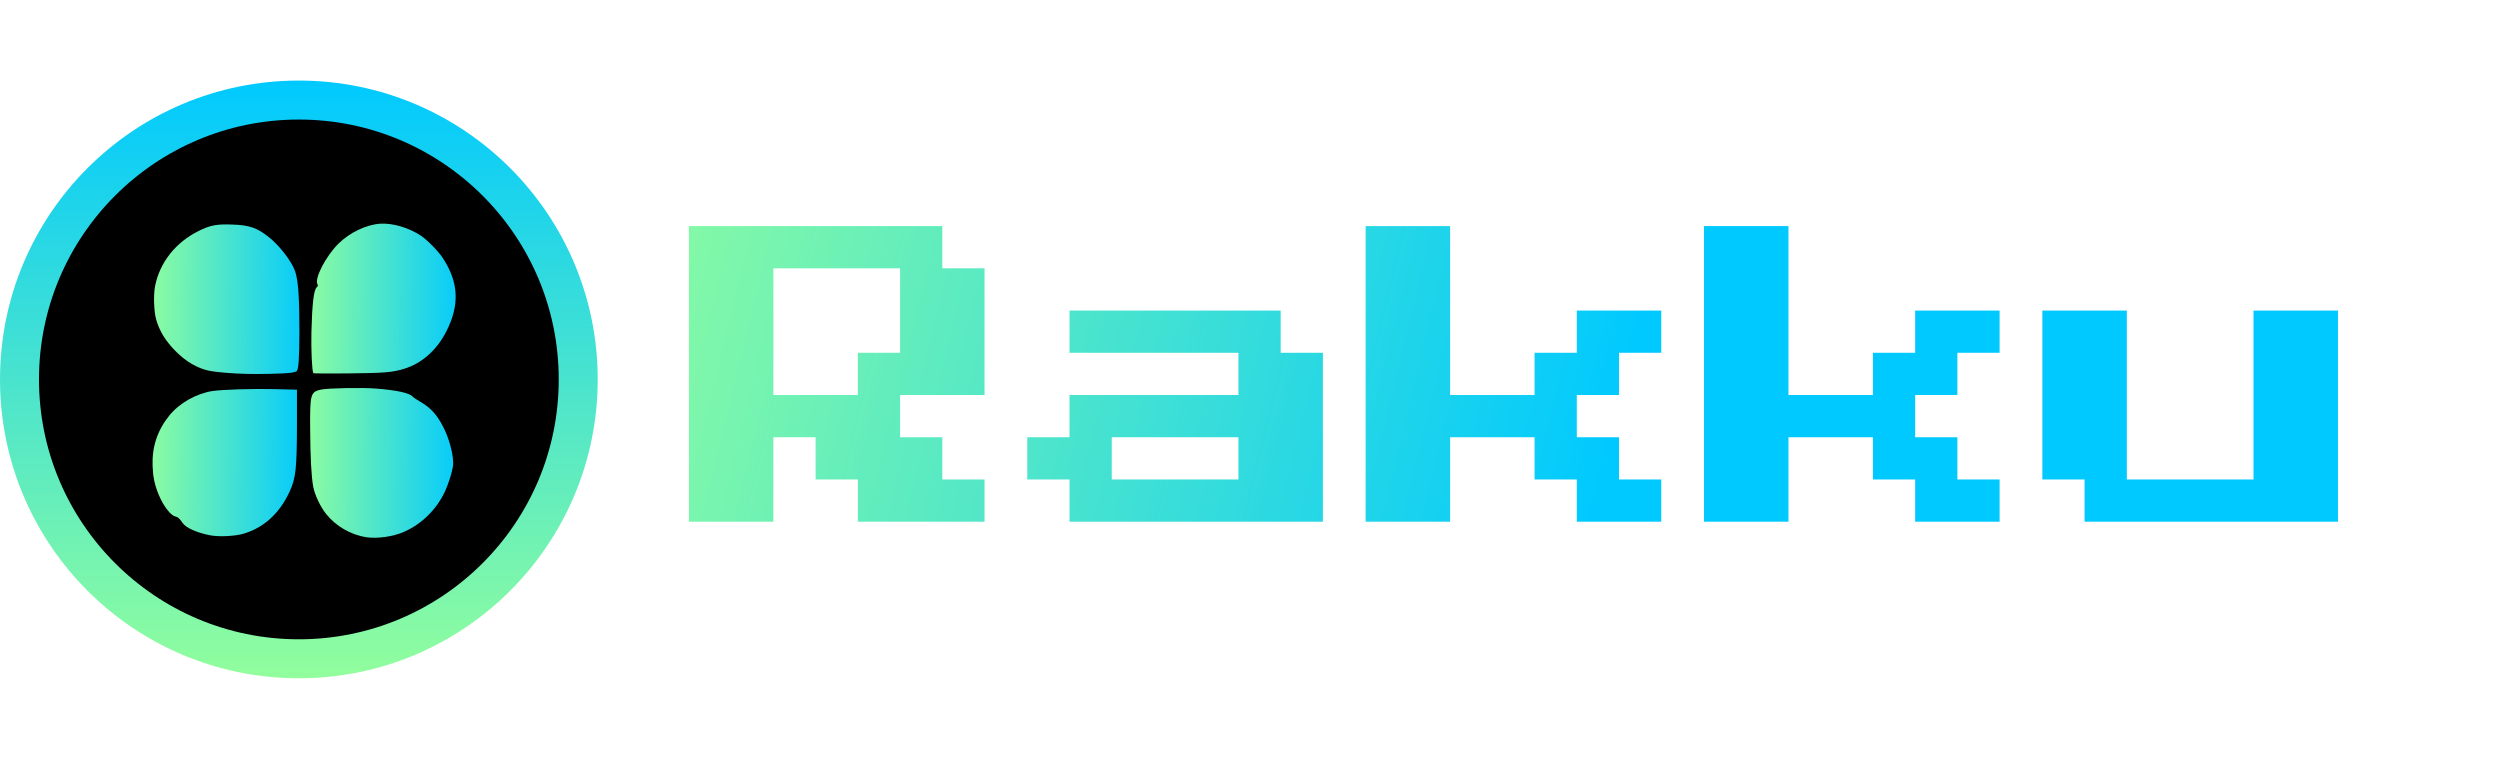 <svg width="962" height="295" viewBox="0 0 962 295" fill="none" xmlns="http://www.w3.org/2000/svg">
<circle cx="115" cy="115" r="107.5" transform="matrix(1 0 0 -1 0 261)" fill="black" stroke="url(#paint0_linear_14_2)" stroke-width="15"/>
<path d="M140.874 206.718C134.945 205.775 129.29 202.492 125.52 197.809C123.33 195.103 121.111 190.421 120.533 187.32C119.803 183.397 119.408 175.857 119.347 164.911C119.256 151.624 119.499 150.834 123.482 149.921C126.128 149.344 139.415 149.07 144.827 149.526C152.975 150.195 157.566 151.229 158.843 152.628C159.147 152.992 160.364 153.813 161.549 154.482C165.776 156.945 168.056 159.438 170.61 164.394C173.043 169.107 174.745 175.948 174.32 179.353C174.046 181.451 172.586 186.134 171.279 188.992C168.087 195.924 162.34 201.64 155.408 204.681C151.273 206.505 145.131 207.356 140.874 206.718Z" fill="url(#paint1_linear_14_2)"/>
<path d="M80.885 205.988C75.716 204.985 71.52 203.1 70.243 201.215C69.149 199.542 68.419 198.904 67.446 198.721C65.652 198.357 62.855 194.678 61.031 190.269C59.51 186.559 58.872 183.519 58.72 179.353C58.446 171.995 60.544 165.61 65.135 159.925C68.997 155.121 75.473 151.442 81.767 150.469C85.628 149.891 97.304 149.526 105.848 149.739L114.27 149.952V162.448C114.239 180.326 113.874 183.914 111.412 189.235C107.55 197.566 101.53 203.069 93.686 205.38C90.341 206.353 84.321 206.627 80.885 205.988Z" fill="url(#paint2_linear_14_2)"/>
<path d="M94.811 143.871C89.49 143.749 83.013 143.202 80.551 142.685C76.02 141.743 71.581 139.189 67.598 135.145C63.797 131.344 61.395 127.452 60.118 123.043C59.206 119.851 58.993 113.466 59.693 110C61.517 100.939 67.568 93.307 76.385 88.899C80.915 86.649 83.348 86.193 89.307 86.406C96.027 86.618 98.946 87.652 103.598 91.362C107.672 94.645 112.172 100.513 113.51 104.253C114.756 107.719 115.212 114.348 115.212 127.665C115.182 137.729 114.908 142.077 114.179 142.807C113.935 143.02 112.871 143.324 111.807 143.476C109.527 143.78 99.432 144.023 94.811 143.871Z" fill="url(#paint3_linear_14_2)"/>
<path d="M120.564 143.597C120.047 142.655 119.682 134.628 119.834 127.787C120.107 116.902 120.746 111.52 121.871 110.547C122.388 110.121 122.418 109.939 122.114 109.27C121.05 106.929 125.489 98.446 130.232 93.763C134.641 89.415 141.117 86.345 146.499 86.071C151.303 85.828 157.384 87.652 161.975 90.692C164.347 92.274 168.664 96.652 170.306 99.175C176.569 108.631 176.965 117.449 171.644 127.726C167.965 134.841 162.218 139.888 155.468 141.925C150.877 143.324 148.019 143.536 134.003 143.688C126.705 143.78 120.655 143.719 120.564 143.597Z" fill="url(#paint4_linear_14_2)"/>
<g filter="url(#filter0_d_14_2)">
<path d="M265.1 196.75V83H362.6V99.25H378.85V148H346.35V164.25H362.6V180.5H378.85V196.75H330.1V180.5H313.85V164.25H297.6V196.75H265.1ZM297.6 148H330.1V131.75H346.35V99.25H297.6V148ZM411.55 196.75V180.5H395.3V164.25H411.55V148H476.55V131.75H411.55V115.5H492.8V131.75H509.05V196.75H411.55ZM427.8 180.5H476.55V164.25H427.8V180.5ZM525.5 196.75V83H558V148H590.5V131.75H606.75V115.5H639.25V131.75H623V148H606.75V164.25H623V180.5H639.25V196.75H606.75V180.5H590.5V164.25H558V196.75H525.5ZM655.7 196.75V83H688.2V148H720.7V131.75H736.95V115.5H769.45V131.75H753.2V148H736.95V164.25H753.2V180.5H769.45V196.75H736.95V180.5H720.7V164.25H688.2V196.75H655.7ZM802.15 196.75V180.5H785.9V115.5H818.4V180.5H867.15V115.5H899.65V196.75H802.15Z" fill="url(#paint5_linear_14_2)"/>
</g>
<defs>
<filter id="filter0_d_14_2" x="240.1" y="62" width="684.55" height="163.75" filterUnits="userSpaceOnUse" color-interpolation-filters="sRGB">
<feFlood flood-opacity="0" result="BackgroundImageFix"/>
<feColorMatrix in="SourceAlpha" type="matrix" values="0 0 0 0 0 0 0 0 0 0 0 0 0 0 0 0 0 0 127 0" result="hardAlpha"/>
<feOffset dy="4"/>
<feGaussianBlur stdDeviation="12.5"/>
<feColorMatrix type="matrix" values="0 0 0 0 0 0 0 0 0 0 0 0 0 0 0 0 0 0 0.1 0"/>
<feBlend mode="normal" in2="BackgroundImageFix" result="effect1_dropShadow_14_2"/>
<feBlend mode="normal" in="SourceGraphic" in2="effect1_dropShadow_14_2" result="shape"/>
</filter>
<linearGradient id="paint0_linear_14_2" x1="115" y1="0" x2="115" y2="230" gradientUnits="userSpaceOnUse">
<stop stop-color="#92FE9D"/>
<stop offset="1" stop-color="#00C9FF"/>
</linearGradient>
<linearGradient id="paint1_linear_14_2" x1="116.173" y1="179.787" x2="177.998" y2="180.254" gradientUnits="userSpaceOnUse">
<stop stop-color="#92FE9D"/>
<stop offset="1" stop-color="#00C9FF"/>
</linearGradient>
<linearGradient id="paint2_linear_14_2" x1="55.506" y1="179.651" x2="117.917" y2="180.135" gradientUnits="userSpaceOnUse">
<stop stop-color="#92FE9D"/>
<stop offset="1" stop-color="#00C9FF"/>
</linearGradient>
<linearGradient id="paint3_linear_14_2" x1="56.067" y1="116.81" x2="118.884" y2="117.293" gradientUnits="userSpaceOnUse">
<stop stop-color="#92FE9D"/>
<stop offset="1" stop-color="#00C9FF"/>
</linearGradient>
<linearGradient id="paint4_linear_14_2" x1="116.61" y1="116.566" x2="178.989" y2="117.041" gradientUnits="userSpaceOnUse">
<stop stop-color="#92FE9D"/>
<stop offset="1" stop-color="#00C9FF"/>
</linearGradient>
<linearGradient id="paint5_linear_14_2" x1="242.219" y1="-5.56135e-05" x2="638.733" y2="96.206" gradientUnits="userSpaceOnUse">
<stop stop-color="#92FE9D"/>
<stop offset="1" stop-color="#00C9FF"/>
</linearGradient>
</defs>
</svg>
